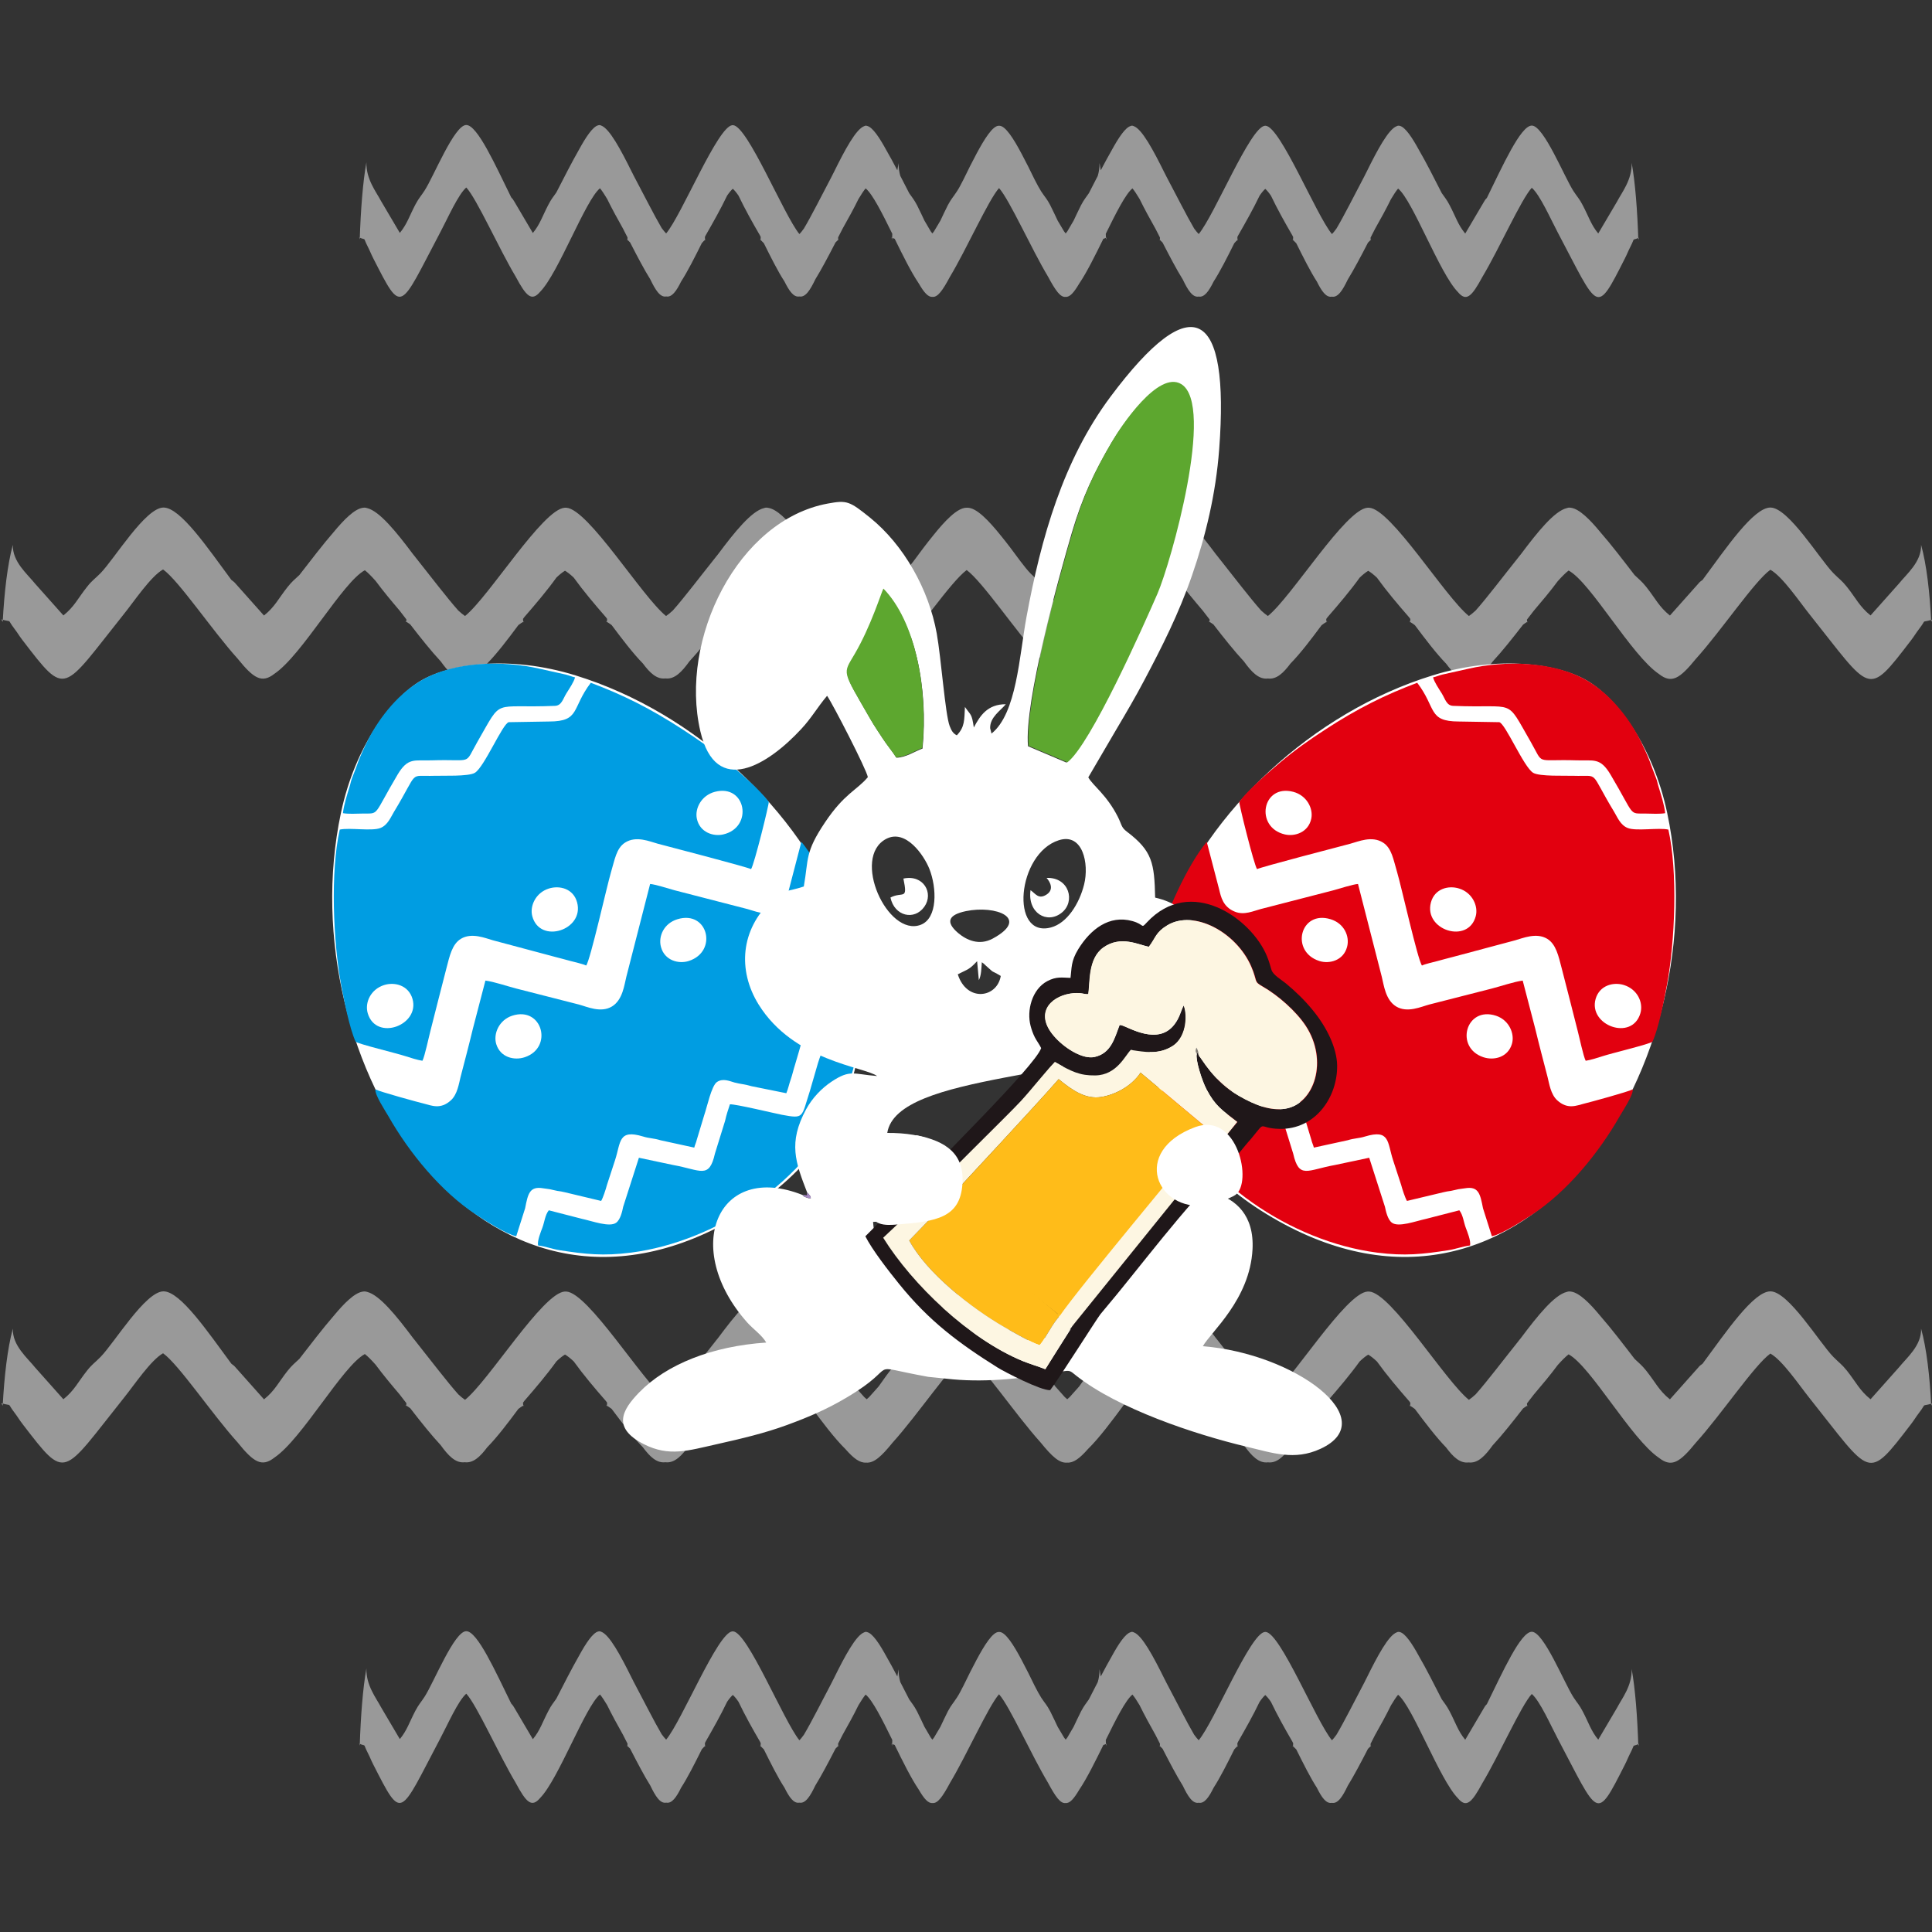 <?xml version="1.0" encoding="UTF-8"?> <svg xmlns="http://www.w3.org/2000/svg" xmlns:xlink="http://www.w3.org/1999/xlink" version="1.1" id="Vrstva_1" x="0px" y="0px" viewBox="0 0 2000 2000" style="enable-background:new 0 0 2000 2000;" xml:space="preserve"><rect x="0" y="0" width="2000" height="2000" fill="#333333" stroke="none"/> <style type="text/css"> .st0{opacity:0.5;clip-path:url(#SVGID_00000067950944139462246400000016332549813708155315_);fill-rule:evenodd;clip-rule:evenodd;fill:#FFFFFF;} .st1{clip-path:url(#SVGID_00000067950944139462246400000016332549813708155315_);} .st2{fill-rule:evenodd;clip-rule:evenodd;fill:#FFFFFF;} .st3{fill:none;stroke:#FFFFFF;stroke-width:4;stroke-miterlimit:22.926;} .st4{fill-rule:evenodd;clip-rule:evenodd;fill:#E2000F;} .st5{fill-rule:evenodd;clip-rule:evenodd;fill:#009DE2;} .st6{fill-rule:evenodd;clip-rule:evenodd;fill:#A78AC4;} .st7{fill-rule:evenodd;clip-rule:evenodd;fill:#1F1719;} .st8{fill-rule:evenodd;clip-rule:evenodd;fill:#FDF6E2;} .st9{fill-rule:evenodd;clip-rule:evenodd;fill:#FFBC19;} .st10{fill-rule:evenodd;clip-rule:evenodd;fill:#847E75;} .st11{fill-rule:evenodd;clip-rule:evenodd;fill:#5DA72F;} </style> <g> <defs> <polyline id="SVGID_1_" points="2423.6,-444.8 -232.5,-444.8 -232.5,2652.2 2423.6,2652.2 "></polyline> </defs> <clipPath id="SVGID_00000036957450148036393120000004589563800419734702_"> <use xlink:href="#SVGID_1_" style="overflow:visible;"></use> </clipPath> <path style="opacity:0.5;clip-path:url(#SVGID_00000036957450148036393120000004589563800419734702_);fill-rule:evenodd;clip-rule:evenodd;fill:#FFFFFF;" d=" M2447.2,515.5"></path> <path style="opacity:0.5;clip-path:url(#SVGID_00000036957450148036393120000004589563800419734702_);fill-rule:evenodd;clip-rule:evenodd;fill:#FFFFFF;" d=" M1.4,1452.6c12.5,3.6,4.9-1.6,13.7,9.9c3.3,4.3,4.8,7.2,8.3,11.7c45.8,59.7,40.4,53.5,104.9-27.2c10.7-13.3,27.8-39,40.5-46.1 c16.4,11.7,50.8,63.1,77.1,92.2c16.6,20.6,25.1,26.1,38.3,15.7c28.5-19.3,70.6-94.9,93.5-107.1c3.2,2.5,6.9,6.3,11.1,11 c7.7,10.4,16.2,20.6,24.8,30.7l7.1,9.2l-0.2,3l-0.8-1.1c1.7,1,3.4,2.1,5,3.3c10.8,14,21.8,27.8,31.5,38.2 c7.8,10.8,15.3,18.9,24.9,17.7c8.9,1.1,16-5.8,23.3-15.5c10.2-10.4,21.3-25,32.2-39.7c1.9-1.4,3.8-2.8,5.9-3.9l-0.8,1.1l-0.3-3.6 l1.3-1.8c11.7-13.5,23.2-27,33.3-41c3.2-3.1,6.2-5.5,8.9-7.1c2.7,1.6,5.7,4,9,7.1c10.1,14,21.6,27.6,33.3,41l1.3,1.8l-0.3,3.6 l-0.8-1.1c2,1.2,4,2.5,5.8,3.9c11,14.7,22.1,29.3,32.3,39.7c7.2,9.7,14.3,16.6,23.3,15.5c9.6,1.2,17.1-6.9,24.9-17.7 c9.7-10.4,20.6-24.2,31.5-38.2c1.6-1.2,3.3-2.3,5-3.3l-0.8,1.1l-0.2-3l7.1-9.2c8.6-10.1,17.1-20.2,24.8-30.6c4.2-4.7,8-8.5,11.2-11 c10.8,5.8,25.8,25.6,41.7,47c-0.1,2.1-0.2,4.1-0.3,6.2l-0.9-2.3c2.3,0.7,3.9,1,5,1.3c12.7,17.2,25.8,34.7,37.5,46.2 c8.5,9.7,14.8,14.3,21.4,13.9c8.1,0.6,15.7-6.4,27.4-20.8c26-28.8,60-79.5,76.6-91.8c16.6,12.3,50.6,63,76.6,91.8 c11.7,14.4,19.3,21.5,27.4,20.8c6.6,0.4,12.9-4.3,21.4-13.9c11.7-11.5,24.8-29,37.5-46.2c1.2-0.2,2.8-0.6,5-1.3l-0.9,2.3 c-0.1-2.1-0.2-4.1-0.3-6.2c15.9-21.4,30.9-41.2,41.7-47c3.2,2.5,7,6.3,11.2,11c7.7,10.4,16.2,20.6,24.8,30.7l7.1,9.2l-0.2,3 l-0.8-1.1c1.7,1,3.4,2.1,5,3.3c10.8,14,21.8,27.8,31.5,38.2c7.8,10.8,15.3,18.9,24.9,17.7c8.9,1.1,16-5.8,23.3-15.5 c10.2-10.4,21.3-25,32.2-39.7c1.9-1.4,3.8-2.8,5.9-3.9l-0.8,1.1l-0.3-3.6l1.3-1.8c11.7-13.5,23.2-27,33.3-41 c3.2-3.1,6.2-5.5,8.9-7.1c2.7,1.6,5.7,4,9,7.1c10.1,14,21.6,27.6,33.3,41l1.3,1.8l-0.3,3.6l-0.8-1.1c2,1.2,4,2.5,5.8,3.9 c11,14.7,22.1,29.3,32.3,39.8c7.2,9.7,14.3,16.6,23.3,15.5c9.6,1.2,17.1-6.9,24.9-17.7c9.7-10.4,20.6-24.2,31.5-38.2 c1.6-1.2,3.3-2.3,5-3.3l-0.8,1.1l-0.2-3l7.1-9.2c8.6-10.1,17.1-20.2,24.8-30.6c4.2-4.7,8-8.5,11.2-11c22.9,12.3,65,87.9,93.5,107.1 c13.2,10.4,21.6,4.8,38.3-15.7c26.3-29.1,60.7-80.5,77.1-92.2c12.6,7.1,29.8,32.7,40.5,46.1c64.5,80.8,59.1,86.9,104.9,27.2 c3.5-4.5,5-7.4,8.3-11.7c8.9-11.5,1.2-6.2,13.7-9.9l-0.9,2.3c-1.5-30.3-4.8-59.4-10.5-79.8c0.6,17.6-15,30.2-23,40.2l-29.3,32.9 c-11.3-9-15.1-17.8-24.4-29.5c-5.5-6.9-7.9-8-14.1-14.3c-14.3-14.6-46.5-67.9-65.2-67.9c-17.5,0.1-45.7,41.8-70.2,74.9 c-1.7,1.1-3.3,2.4-4.5,4l-29.3,32.9c-11.3-9-15.1-17.8-24.4-29.5c-4.9-6.1-7.3-7.7-12.2-12.4c-11.7-15.2-24.2-31.6-35.6-44.6 c-10.6-12.9-21.5-23.7-29.9-25c-0.5-0.1-1.1-0.2-1.6-0.2c-0.9-0.1-2,0.1-3.1,0.5c-12.8,3.1-30.1,24.5-47.6,47.9l-2.2,2.7l0,0 l-0.2,0.3c-16.4,20.5-32.8,42.2-44.3,55.1c-2.5,2.3-4.9,4.3-7,5.7c-24.8-19.9-80.5-110.9-103.3-112.1c-0.2,0-0.4,0-0.7,0 c-0.3,0-0.6,0-0.8,0c-22.8,1.2-78.5,92.2-103.3,112.1c-2.1-1.4-4.5-3.4-7-5.7c-11.5-12.9-28-34.6-44.3-55.1l-0.2-0.3l0,0l-2.2-2.7 c-17.5-23.4-34.9-44.8-47.6-47.9c-1.1-0.4-2.1-0.5-3.1-0.5c-0.6,0-1.1,0.1-1.7,0.3c-8.4,1.4-19.2,12.2-29.8,25 c-5.5,6.4-11.3,13.5-17.2,20.9c-0.6-2.6-1.2-5.1-1.9-7.5c0.2,4.8-0.9,9.2-2.7,13.3c-4.6,6-9.3,12-13.8,17.9 c-4.8,4.7-7.3,6.2-12.2,12.4c-4.7,6-8,11.1-11.6,16l-9.9,11.1c-0.8,0.7-1.6,1.4-2.5,2.2c-0.9-0.7-1.7-1.4-2.5-2.2l-9.9-11.1 c-3.6-4.9-6.9-10-11.6-16c-5.5-6.9-7.9-8-14.1-14.3c-2.8-2.8-6.3-7.2-10.2-12.3c-6.8-9.3-13.7-18.5-20.4-26.7 c-12.3-15.3-25.2-29-34.6-28.9c-0.2,0-0.3,0-0.5,0c-0.2,0-0.3,0-0.5,0c-9.5,0-22.4,13.6-34.6,28.9c-6.7,8.2-13.6,17.4-20.4,26.7 c-3.9,5.1-7.4,9.5-10.2,12.3c-6.2,6.3-8.7,7.4-14.1,14.3c-4.7,6-8,11.1-11.6,16l-9.9,11.1c-0.8,0.7-1.6,1.4-2.5,2.2 c-0.9-0.7-1.7-1.4-2.5-2.2l-9.9-11.1c-3.6-4.9-6.9-10-11.6-16c-4.9-6.1-7.3-7.7-12.2-12.4c-4.5-5.9-9.2-11.9-13.8-17.9 c-1.8-4.1-2.8-8.5-2.7-13.3c-0.7,2.4-1.3,4.9-1.9,7.5c-5.8-7.4-11.6-14.6-17.2-20.9c-10.6-12.8-21.3-23.6-29.8-25 c-0.6-0.1-1.2-0.2-1.7-0.3c-0.9-0.1-2,0.1-3.1,0.5c-12.8,3.1-30.2,24.5-47.6,47.9l-2.2,2.7l0,0l-0.2,0.3 c-16.4,20.5-32.8,42.2-44.3,55.1c-2.5,2.3-4.9,4.3-7,5.7c-24.8-19.9-80.5-110.9-103.3-112.1c-0.2,0-0.4,0-0.7,0c-0.3,0-0.6,0-0.8,0 c-22.8,1.2-78.5,92.2-103.3,112.1c-2.1-1.4-4.5-3.4-7-5.7c-11.5-12.9-28-34.6-44.3-55.1l-0.2-0.3l0,0l-2.2-2.7 c-17.5-23.4-34.9-44.8-47.6-47.9c-1.1-0.4-2.1-0.5-3.1-0.5c-0.5,0-1,0.1-1.6,0.2c-8.5,1.3-19.3,12.2-29.9,25 c-11.4,13.1-23.8,29.4-35.6,44.6c-4.9,4.7-7.3,6.2-12.2,12.4c-9.3,11.7-13.1,20.5-24.4,29.5l-29.3-32.9c-1.2-1.5-2.8-2.8-4.5-4 c-24.5-33.1-52.7-74.8-70.2-74.9c-18.7-0.1-50.9,53.3-65.2,67.9c-6.2,6.3-8.7,7.4-14.1,14.3c-9.3,11.7-13.1,20.5-24.4,29.5 l-29.3-32.9c-8-10-23.6-22.7-23-40.2c-5.6,20.4-8.9,49.6-10.5,79.8L1.4,1452.6z"></path> <path style="opacity:0.5;clip-path:url(#SVGID_00000036957450148036393120000004589563800419734702_);fill-rule:evenodd;clip-rule:evenodd;fill:#FFFFFF;" d=" M371.8,1805c8.3,3.6,3.2-1.6,9.1,9.9c2.2,4.3,3.2,7.2,5.5,11.7c30.4,59.7,26.8,53.5,69.5-27.2c7.1-13.3,18.4-39,26.8-46.1 c10.9,11.7,33.7,63.1,51.1,92.2c11,20.6,16.6,26.1,25.4,15.7c18.9-19.3,46.8-94.9,61.9-107.1c2.1,2.5,4.6,6.3,7.4,11 c5.1,10.4,10.7,20.6,16.4,30.7l4.7,9.2l-0.1,3l-0.5-1.1c1.1,1,2.2,2.1,3.3,3.3c7.2,14,14.4,27.8,20.9,38.2 c5.2,10.8,10.1,18.9,16.5,17.7c5.9,1.1,10.6-5.8,15.4-15.5c6.7-10.4,14.1-25,21.4-39.7c1.2-1.4,2.5-2.8,3.9-3.9l-0.5,1.1l-0.2-3.6 l0.9-1.8c7.7-13.5,15.4-27,22.1-41c2.1-3.1,4.1-5.5,5.9-7.1c1.8,1.6,3.8,4,5.9,7.1c6.7,14,14.3,27.6,22.1,41l0.9,1.8l-0.2,3.6 l-0.5-1.1c1.3,1.2,2.6,2.5,3.9,3.9c7.3,14.7,14.6,29.3,21.4,39.7c4.8,9.7,9.5,16.6,15.4,15.5c6.4,1.2,11.3-6.9,16.5-17.7 c6.4-10.4,13.7-24.2,20.9-38.2c1.1-1.2,2.2-2.3,3.3-3.3l-0.5,1.1l-0.1-3l4.7-9.2c5.7-10.1,11.3-20.2,16.4-30.6 c2.8-4.7,5.3-8.5,7.4-11c7.1,5.8,17.1,25.6,27.6,47c-0.1,2.1-0.2,4.1-0.2,6.2l-0.6-2.3c1.5,0.7,2.6,1,3.3,1.3 c8.4,17.2,17.1,34.7,24.9,46.2c5.6,9.7,9.8,14.3,14.2,13.9c5.3,0.6,10.4-6.4,18.1-20.8c17.3-28.8,39.8-79.5,50.8-91.8 c11,12.3,33.5,63,50.8,91.8c7.7,14.4,12.8,21.5,18.1,20.8c4.4,0.4,8.5-4.3,14.2-13.9c7.8-11.5,16.4-29,24.9-46.2 c0.8-0.2,1.8-0.6,3.3-1.3l-0.6,2.3c-0.1-2.1-0.1-4.1-0.2-6.2c10.5-21.4,20.5-41.2,27.6-47c2.1,2.5,4.6,6.3,7.4,11 c5.1,10.4,10.7,20.6,16.4,30.7l4.7,9.2l-0.1,3l-0.5-1.1c1.1,1,2.2,2.1,3.3,3.3c7.2,14,14.4,27.8,20.9,38.2 c5.2,10.8,10.1,18.9,16.5,17.7c5.9,1.1,10.6-5.8,15.4-15.5c6.7-10.4,14.1-25,21.4-39.7c1.2-1.4,2.5-2.8,3.9-3.9l-0.5,1.1l-0.2-3.6 l0.9-1.8c7.7-13.5,15.4-27,22.1-41c2.1-3.1,4.1-5.5,5.9-7.1c1.8,1.6,3.8,4,5.9,7.1c6.7,14,14.3,27.6,22.1,41l0.9,1.8l-0.2,3.6 l-0.5-1.1c1.3,1.2,2.6,2.5,3.9,3.9c7.3,14.7,14.6,29.3,21.4,39.8c4.8,9.7,9.5,16.6,15.4,15.5c6.4,1.2,11.3-6.9,16.5-17.7 c6.4-10.4,13.7-24.2,20.9-38.2c1.1-1.2,2.2-2.3,3.3-3.3l-0.5,1.1l-0.1-3l4.7-9.2c5.7-10.1,11.3-20.2,16.4-30.6 c2.8-4.7,5.3-8.5,7.4-11c15.2,12.3,43,87.9,61.9,107.1c8.7,10.4,14.3,4.8,25.4-15.7c17.4-29.1,40.2-80.5,51.1-92.2 c8.4,7.1,19.7,32.7,26.8,46.1c42.8,80.8,39.2,86.9,69.5,27.2c2.3-4.5,3.3-7.4,5.5-11.7c5.9-11.5,0.8-6.2,9.1-9.9l-0.6,2.3 c-1-30.3-3.2-59.4-6.9-79.8c0.4,17.6-10,30.2-15.2,40.2l-19.4,32.9c-7.5-9-10-17.8-16.2-29.5c-3.6-6.9-5.3-8-9.4-14.3 c-9.5-14.6-30.8-67.9-43.2-67.9c-11.6,0.1-30.2,41.8-46.5,74.9c-1.2,1.1-2.2,2.4-3,4l-19.4,32.9c-7.5-9-10-17.8-16.2-29.5 c-3.2-6.1-4.9-7.7-8.1-12.4c-7.8-15.2-16-31.6-23.6-44.6c-7-12.9-14.2-23.7-19.8-25c-0.4-0.1-0.7-0.2-1.1-0.2 c-0.6-0.1-1.3,0.1-2.1,0.5c-8.5,3.1-20,24.5-31.5,47.9l-1.4,2.7l0,0l-0.1,0.3c-10.8,20.5-21.7,42.2-29.4,55.1 c-1.7,2.3-3.2,4.3-4.7,5.7c-16.4-19.9-53.3-110.9-68.5-112.1c-0.1,0-0.3,0-0.4,0c-0.2,0-0.4,0-0.5,0c-15.1,1.2-52,92.2-68.5,112.1 c-1.4-1.4-3-3.4-4.7-5.7c-7.6-12.9-18.5-34.6-29.4-55.1l-0.1-0.3l0,0l-1.4-2.7c-11.6-23.4-23.1-44.8-31.6-47.9 c-0.7-0.4-1.4-0.5-2-0.5c-0.4,0-0.8,0.1-1.1,0.3c-5.6,1.4-12.7,12.2-19.7,25c-3.7,6.4-7.5,13.5-11.4,20.9c-0.4-2.6-0.8-5.1-1.3-7.5 c0.1,4.8-0.6,9.2-1.8,13.3c-3.1,6-6.2,12-9.2,17.9c-3.2,4.7-4.8,6.2-8.1,12.4c-3.1,6-5.3,11.1-7.7,16l-6.5,11.1 c-0.5,0.7-1.1,1.4-1.7,2.2c-0.6-0.7-1.1-1.4-1.7-2.2l-6.6-11.1c-2.4-4.9-4.6-10-7.7-16c-3.6-6.9-5.3-8-9.4-14.3 c-1.8-2.8-4.2-7.2-6.8-12.3c-4.5-9.3-9.1-18.5-13.5-26.7c-8.1-15.3-16.7-29-23-28.9c-0.1,0-0.2,0-0.3,0c-0.1,0-0.2,0-0.3,0 c-6.3,0-14.8,13.6-23,28.9c-4.4,8.2-9,17.4-13.5,26.7c-2.6,5.1-4.9,9.5-6.8,12.3c-4.1,6.3-5.7,7.4-9.4,14.3c-3.1,6-5.3,11.1-7.7,16 l-6.6,11.1c-0.5,0.7-1.1,1.4-1.7,2.2c-0.6-0.7-1.1-1.4-1.7-2.2l-6.5-11.1c-2.4-4.9-4.6-10-7.7-16c-3.2-6.1-4.9-7.7-8.1-12.4 c-3-5.9-6.1-11.9-9.2-17.9c-1.2-4.1-1.9-8.5-1.8-13.3c-0.4,2.4-0.9,4.9-1.3,7.5c-3.9-7.4-7.7-14.6-11.4-20.9 c-7-12.8-14.1-23.6-19.7-25c-0.4-0.1-0.8-0.2-1.1-0.3c-0.6-0.1-1.3,0.1-2.1,0.5c-8.5,3.1-20,24.5-31.5,47.9l-1.4,2.7l0,0l-0.1,0.3 c-10.8,20.5-21.7,42.2-29.4,55.1c-1.7,2.3-3.2,4.3-4.7,5.7C811,1781,774.1,1690,759,1688.8c-0.1,0-0.3,0-0.4,0c-0.2,0-0.4,0-0.5,0 c-15.1,1.2-52,92.2-68.5,112.1c-1.4-1.4-3-3.4-4.7-5.7c-7.6-12.9-18.5-34.6-29.4-55.1l-0.1-0.3l0,0l-1.4-2.7 c-11.6-23.4-23.1-44.8-31.6-47.9c-0.7-0.4-1.4-0.5-2-0.5c-0.3,0-0.7,0.1-1.1,0.2c-5.6,1.3-12.8,12.2-19.8,25 c-7.5,13.1-15.8,29.4-23.6,44.6c-3.2,4.7-4.9,6.2-8.1,12.4c-6.2,11.7-8.7,20.5-16.2,29.5l-19.4-32.9c-0.8-1.5-1.8-2.8-3-4 c-16.3-33.1-34.9-74.8-46.5-74.9c-12.4-0.1-33.7,53.3-43.2,67.9c-4.1,6.3-5.7,7.4-9.4,14.3c-6.2,11.7-8.7,20.5-16.2,29.5 l-19.4-32.9c-5.3-10-15.6-22.7-15.2-40.2c-3.7,20.4-5.9,49.6-6.9,79.8L371.8,1805z"></path> <path style="opacity:0.5;clip-path:url(#SVGID_00000036957450148036393120000004589563800419734702_);fill-rule:evenodd;clip-rule:evenodd;fill:#FFFFFF;" d=" M371.8,245.8c8.3,3.6,3.2-1.6,9.1,9.9c2.2,4.3,3.2,7.2,5.5,11.7c30.4,59.7,26.8,53.5,69.5-27.2c7.1-13.3,18.4-39,26.8-46.1 c10.9,11.7,33.7,63.1,51.1,92.2c11,20.6,16.6,26.1,25.4,15.7c18.9-19.3,46.8-94.9,61.9-107.1c2.1,2.5,4.6,6.3,7.4,11 c5.1,10.4,10.7,20.6,16.4,30.7l4.7,9.2l-0.1,3l-0.5-1.1c1.1,1,2.2,2.1,3.3,3.3c7.2,14,14.4,27.8,20.9,38.2 c5.2,10.8,10.1,18.9,16.5,17.7c5.9,1.1,10.6-5.8,15.4-15.5c6.7-10.4,14.1-25,21.4-39.7c1.2-1.4,2.5-2.8,3.9-3.9l-0.5,1.1l-0.2-3.6 l0.9-1.8c7.7-13.5,15.4-27,22.1-41c2.1-3.1,4.1-5.5,5.9-7.1c1.8,1.6,3.8,4,5.9,7.1c6.7,14,14.3,27.6,22.1,41l0.9,1.8l-0.2,3.6 l-0.5-1.1c1.3,1.2,2.6,2.5,3.9,3.9c7.3,14.7,14.6,29.3,21.4,39.7c4.8,9.7,9.5,16.6,15.4,15.5c6.4,1.2,11.3-6.9,16.5-17.7 c6.4-10.4,13.7-24.2,20.9-38.2c1.1-1.2,2.2-2.3,3.3-3.3l-0.5,1.1l-0.1-3l4.7-9.2c5.7-10.1,11.3-20.2,16.4-30.6 c2.8-4.7,5.3-8.5,7.4-11c7.1,5.8,17.1,25.6,27.6,47c-0.1,2.1-0.2,4.1-0.2,6.2l-0.6-2.3c1.5,0.7,2.6,1,3.3,1.3 c8.4,17.2,17.1,34.7,24.9,46.2c5.6,9.7,9.8,14.3,14.2,13.9c5.3,0.6,10.4-6.4,18.1-20.8c17.3-28.8,39.8-79.5,50.8-91.8 c11,12.3,33.5,63,50.8,91.8c7.7,14.4,12.8,21.5,18.1,20.8c4.4,0.4,8.5-4.3,14.2-13.9c7.8-11.5,16.4-29,24.9-46.2 c0.8-0.2,1.8-0.6,3.3-1.3l-0.6,2.3c-0.1-2.1-0.1-4.1-0.2-6.2c10.5-21.4,20.5-41.2,27.6-47c2.1,2.5,4.6,6.3,7.4,11 c5.1,10.4,10.7,20.6,16.4,30.7l4.7,9.2l-0.1,3l-0.5-1.1c1.1,1,2.2,2.1,3.3,3.3c7.2,14,14.4,27.8,20.9,38.2 c5.2,10.8,10.1,18.9,16.5,17.7c5.9,1.1,10.6-5.8,15.4-15.5c6.7-10.4,14.1-25,21.4-39.7c1.2-1.4,2.5-2.8,3.9-3.9l-0.5,1.1l-0.2-3.6 l0.9-1.8c7.7-13.5,15.4-27,22.1-41c2.1-3.1,4.1-5.5,5.9-7.1c1.8,1.6,3.8,4,5.9,7.1c6.7,14,14.3,27.6,22.1,41l0.9,1.8l-0.2,3.6 l-0.5-1.1c1.3,1.2,2.6,2.5,3.9,3.9c7.3,14.7,14.6,29.3,21.4,39.8c4.8,9.7,9.5,16.6,15.4,15.5c6.4,1.2,11.3-6.9,16.5-17.7 c6.4-10.4,13.7-24.2,20.9-38.2c1.1-1.2,2.2-2.3,3.3-3.3l-0.5,1.1l-0.1-3l4.7-9.2c5.7-10.1,11.3-20.2,16.4-30.6 c2.8-4.7,5.3-8.5,7.4-11c15.2,12.3,43,87.9,61.9,107.1c8.7,10.4,14.3,4.8,25.4-15.7c17.4-29.1,40.2-80.5,51.1-92.2 c8.4,7.1,19.7,32.7,26.8,46.1c42.8,80.8,39.2,86.9,69.5,27.2c2.3-4.5,3.3-7.4,5.5-11.7c5.9-11.5,0.8-6.2,9.1-9.9l-0.6,2.3 c-1-30.3-3.2-59.4-6.9-79.8c0.4,17.6-10,30.2-15.2,40.2l-19.4,32.9c-7.5-9-10-17.8-16.2-29.5c-3.6-6.9-5.3-8-9.4-14.3 c-9.5-14.6-30.8-67.9-43.2-67.9c-11.6,0.1-30.2,41.8-46.5,74.9c-1.2,1.1-2.2,2.4-3,4l-19.4,32.9c-7.5-9-10-17.8-16.2-29.5 c-3.2-6.1-4.9-7.7-8.1-12.4c-7.8-15.2-16-31.6-23.6-44.6c-7-12.9-14.2-23.7-19.8-25c-0.4-0.1-0.7-0.2-1.1-0.2 c-0.6-0.1-1.3,0.1-2.1,0.5c-8.5,3.1-20,24.5-31.5,47.9l-1.4,2.7l0,0l-0.1,0.3c-10.8,20.5-21.7,42.2-29.4,55.1 c-1.7,2.3-3.2,4.3-4.7,5.7c-16.4-19.9-53.3-110.9-68.5-112.1c-0.1,0-0.3,0-0.4,0c-0.2,0-0.4,0-0.5,0c-15.1,1.2-52,92.2-68.5,112.1 c-1.4-1.4-3-3.4-4.7-5.7c-7.6-12.9-18.5-34.6-29.4-55.1l-0.1-0.3l0,0l-1.4-2.7c-11.6-23.4-23.1-44.8-31.6-47.9 c-0.7-0.4-1.4-0.5-2-0.5c-0.4,0-0.8,0.1-1.1,0.3c-5.6,1.4-12.7,12.2-19.7,25c-3.7,6.4-7.5,13.5-11.4,20.9c-0.4-2.6-0.8-5.1-1.3-7.5 c0.1,4.8-0.6,9.2-1.8,13.3c-3.1,6-6.2,12-9.2,17.9c-3.2,4.7-4.8,6.2-8.1,12.4c-3.1,6-5.3,11.1-7.7,16l-6.5,11.1 c-0.5,0.7-1.1,1.4-1.7,2.2c-0.6-0.7-1.1-1.4-1.7-2.2l-6.6-11.1c-2.4-4.9-4.6-10-7.7-16c-3.6-6.9-5.3-8-9.4-14.3 c-1.8-2.8-4.2-7.2-6.8-12.3c-4.5-9.3-9.1-18.5-13.5-26.7c-8.1-15.3-16.7-29-23-28.9c-0.1,0-0.2,0-0.3,0c-0.1,0-0.2,0-0.3,0 c-6.3,0-14.8,13.6-23,28.9c-4.4,8.2-9,17.4-13.5,26.7c-2.6,5.1-4.9,9.5-6.8,12.3c-4.1,6.3-5.7,7.4-9.4,14.3c-3.1,6-5.3,11.1-7.7,16 l-6.6,11.1c-0.5,0.7-1.1,1.4-1.7,2.2c-0.6-0.7-1.1-1.4-1.7-2.2l-6.5-11.1c-2.4-4.9-4.6-10-7.7-16c-3.2-6.1-4.9-7.7-8.1-12.4 c-3-5.9-6.1-11.9-9.2-17.9c-1.2-4.1-1.9-8.5-1.8-13.3c-0.4,2.4-0.9,4.9-1.3,7.5c-3.9-7.4-7.7-14.6-11.4-20.9 c-7-12.8-14.1-23.6-19.7-25c-0.4-0.1-0.8-0.2-1.1-0.3c-0.6-0.1-1.3,0.1-2.1,0.5c-8.5,3.1-20,24.5-31.5,47.9l-1.4,2.7l0,0l-0.1,0.3 c-10.8,20.5-21.7,42.2-29.4,55.1c-1.7,2.3-3.2,4.3-4.7,5.7C811,221.8,774.1,130.9,759,129.6c-0.1,0-0.3,0-0.4,0c-0.2,0-0.4,0-0.5,0 c-15.1,1.2-52,92.2-68.5,112.1c-1.4-1.4-3-3.4-4.7-5.7c-7.6-12.9-18.5-34.6-29.4-55.1l-0.1-0.3l0,0l-1.4-2.7 c-11.6-23.4-23.1-44.8-31.6-47.9c-0.7-0.4-1.4-0.5-2-0.5c-0.3,0-0.7,0.1-1.1,0.2c-5.6,1.3-12.8,12.2-19.8,25 c-7.5,13.1-15.8,29.4-23.6,44.6c-3.2,4.7-4.9,6.2-8.1,12.4c-6.2,11.7-8.7,20.5-16.2,29.5l-19.4-32.9c-0.8-1.5-1.8-2.8-3-4 c-16.3-33.1-34.9-74.8-46.5-74.9c-12.4-0.1-33.7,53.3-43.2,67.9c-4.1,6.3-5.7,7.4-9.4,14.3c-6.2,11.7-8.7,20.5-16.2,29.5 l-19.4-32.9c-5.3-10-15.6-22.7-15.2-40.2c-3.7,20.4-5.9,49.6-6.9,79.8L371.8,245.8z"></path> <path style="opacity:0.5;clip-path:url(#SVGID_00000036957450148036393120000004589563800419734702_);fill-rule:evenodd;clip-rule:evenodd;fill:#FFFFFF;" d=" M1.4,641.2c12.5,3.6,4.9-1.6,13.7,9.9c3.3,4.3,4.8,7.2,8.3,11.7c45.8,59.7,40.4,53.5,104.9-27.2c10.7-13.3,27.8-39,40.5-46.1 c16.4,11.7,50.8,63.1,77.1,92.2c16.6,20.6,25.1,26.1,38.3,15.7c28.5-19.3,70.6-94.9,93.5-107.1c3.2,2.5,6.9,6.3,11.1,11 c7.7,10.4,16.2,20.6,24.8,30.7l7.1,9.2l-0.2,3l-0.8-1.1c1.7,1,3.4,2.1,5,3.3c10.8,14,21.8,27.8,31.5,38.2 c7.8,10.8,15.3,18.9,24.9,17.7c8.9,1.1,16-5.8,23.3-15.5c10.2-10.4,21.3-25,32.2-39.7c1.9-1.4,3.8-2.8,5.9-3.9l-0.8,1.1l-0.3-3.6 l1.3-1.8c11.7-13.5,23.2-27,33.3-41c3.2-3.1,6.2-5.5,8.9-7.1c2.7,1.6,5.7,4,9,7.1c10.1,14,21.6,27.6,33.3,41l1.3,1.8l-0.3,3.6 l-0.8-1.1c2,1.2,4,2.5,5.8,3.9c11,14.7,22.1,29.3,32.3,39.7c7.2,9.7,14.3,16.6,23.3,15.5c9.6,1.2,17.1-6.9,24.9-17.7 c9.7-10.4,20.6-24.2,31.5-38.2c1.6-1.2,3.3-2.3,5-3.3l-0.8,1.1l-0.2-3l7.1-9.2c8.6-10.1,17.1-20.2,24.8-30.6c4.2-4.7,8-8.5,11.2-11 c10.8,5.8,25.8,25.6,41.7,47c-0.1,2.1-0.2,4.1-0.3,6.2l-0.9-2.3c2.3,0.7,3.9,1,5,1.3c12.7,17.2,25.8,34.7,37.5,46.2 c8.5,9.7,14.8,14.3,21.4,13.9c8.1,0.6,15.7-6.4,27.4-20.8c26-28.8,60-79.5,76.6-91.8c16.6,12.3,50.6,63,76.6,91.8 c11.7,14.4,19.3,21.5,27.4,20.8c6.6,0.4,12.9-4.3,21.4-13.9c11.7-11.5,24.8-29,37.5-46.2c1.2-0.2,2.8-0.6,5-1.3l-0.9,2.3 c-0.1-2.1-0.2-4.1-0.3-6.2c15.9-21.4,30.9-41.2,41.7-47c3.2,2.5,7,6.3,11.2,11c7.7,10.4,16.2,20.6,24.8,30.7l7.1,9.2l-0.2,3 l-0.8-1.1c1.7,1,3.4,2.1,5,3.3c10.8,14,21.8,27.8,31.5,38.2c7.8,10.8,15.3,18.9,24.9,17.7c8.9,1.1,16-5.8,23.3-15.5 c10.2-10.4,21.3-25,32.2-39.7c1.9-1.4,3.8-2.8,5.9-3.9l-0.8,1.1l-0.3-3.6l1.3-1.8c11.7-13.5,23.2-27,33.3-41 c3.2-3.1,6.2-5.5,8.9-7.1c2.7,1.6,5.7,4,9,7.1c10.1,14,21.6,27.6,33.3,41l1.3,1.8l-0.3,3.6l-0.8-1.1c2,1.2,4,2.5,5.8,3.9 c11,14.7,22.1,29.3,32.3,39.8c7.2,9.7,14.3,16.6,23.3,15.5c9.6,1.2,17.1-6.9,24.9-17.7c9.7-10.4,20.6-24.2,31.5-38.2 c1.6-1.2,3.3-2.3,5-3.3l-0.8,1.1l-0.2-3l7.1-9.2c8.6-10.1,17.1-20.2,24.8-30.6c4.2-4.7,8-8.5,11.2-11c22.9,12.3,65,87.9,93.5,107.1 c13.2,10.4,21.6,4.8,38.3-15.7c26.3-29.1,60.7-80.5,77.1-92.2c12.6,7.1,29.8,32.7,40.5,46.1c64.5,80.8,59.1,86.9,104.9,27.2 c3.5-4.5,5-7.4,8.3-11.7c8.9-11.5,1.2-6.2,13.7-9.9l-0.9,2.3c-1.5-30.3-4.8-59.4-10.5-79.8c0.6,17.6-15,30.2-23,40.2l-29.3,32.9 c-11.3-9-15.1-17.8-24.4-29.5c-5.5-6.9-7.9-8-14.1-14.3c-14.3-14.6-46.5-67.9-65.2-67.9c-17.5,0.1-45.7,41.8-70.2,74.9 c-1.7,1.1-3.3,2.4-4.5,4l-29.3,32.9c-11.3-9-15.1-17.8-24.4-29.5c-4.9-6.1-7.3-7.7-12.2-12.4c-11.7-15.2-24.2-31.6-35.6-44.6 c-10.6-12.9-21.5-23.7-29.9-25c-0.5-0.1-1.1-0.2-1.6-0.2c-0.9-0.1-2,0.1-3.1,0.5c-12.8,3.1-30.1,24.5-47.6,47.9l-2.2,2.7l0,0 l-0.2,0.3c-16.4,20.5-32.8,42.2-44.3,55.1c-2.5,2.3-4.9,4.3-7,5.7c-24.8-19.9-80.5-110.9-103.3-112.1c-0.2,0-0.4,0-0.7,0 c-0.3,0-0.6,0-0.8,0c-22.8,1.2-78.5,92.2-103.3,112.1c-2.1-1.4-4.5-3.4-7-5.7c-11.5-12.9-28-34.6-44.3-55.1l-0.2-0.3l0,0l-2.2-2.7 c-17.5-23.4-34.9-44.8-47.6-47.9c-1.1-0.4-2.1-0.5-3.1-0.5c-0.6,0-1.1,0.1-1.7,0.3c-8.4,1.4-19.2,12.2-29.8,25 c-5.5,6.4-11.3,13.5-17.2,20.9c-0.6-2.6-1.2-5.1-1.9-7.5c0.2,4.8-0.9,9.2-2.7,13.3c-4.6,6-9.3,12-13.8,17.9 c-4.8,4.7-7.3,6.2-12.2,12.4c-4.7,6-8,11.1-11.6,16l-9.9,11.1c-0.8,0.7-1.6,1.4-2.5,2.2c-0.9-0.7-1.7-1.4-2.5-2.2l-9.9-11.1 c-3.6-4.9-6.9-10-11.6-16c-5.5-6.9-7.9-8-14.1-14.3c-2.8-2.8-6.3-7.2-10.2-12.3c-6.8-9.3-13.7-18.5-20.4-26.7 c-12.3-15.3-25.2-29-34.6-28.9c-0.2,0-0.3,0-0.5,0c-0.2,0-0.3,0-0.5,0c-9.5,0-22.4,13.6-34.6,28.9c-6.7,8.2-13.6,17.4-20.4,26.7 c-3.9,5.1-7.4,9.5-10.2,12.3c-6.2,6.3-8.7,7.4-14.1,14.3c-4.7,6-8,11.1-11.6,16l-9.9,11.1c-0.8,0.7-1.6,1.4-2.5,2.2 c-0.9-0.7-1.7-1.4-2.5-2.2l-9.9-11.1c-3.6-4.9-6.9-10-11.6-16c-4.9-6.1-7.3-7.7-12.2-12.4c-4.5-5.9-9.2-11.9-13.8-17.9 c-1.8-4.1-2.8-8.5-2.7-13.3c-0.7,2.4-1.3,4.9-1.9,7.5c-5.8-7.4-11.6-14.6-17.2-20.9c-10.6-12.8-21.3-23.6-29.8-25 c-0.6-0.1-1.2-0.2-1.7-0.3c-0.9-0.1-2,0.1-3.1,0.5c-12.8,3.1-30.2,24.5-47.6,47.9l-2.2,2.7l0,0l-0.2,0.3 c-16.4,20.5-32.8,42.2-44.3,55.1c-2.5,2.3-4.9,4.3-7,5.7c-24.8-19.9-80.5-110.9-103.3-112.1c-0.2,0-0.4,0-0.7,0c-0.3,0-0.6,0-0.8,0 c-22.8,1.2-78.5,92.2-103.3,112.1c-2.1-1.4-4.5-3.4-7-5.7c-11.5-12.9-28-34.6-44.3-55.1l-0.2-0.3l0,0l-2.2-2.7 c-17.5-23.4-34.9-44.8-47.6-47.9c-1.1-0.4-2.1-0.5-3.1-0.5c-0.5,0-1,0.1-1.6,0.2c-8.5,1.3-19.3,12.2-29.9,25 c-11.4,13.1-23.8,29.4-35.6,44.6c-4.9,4.7-7.3,6.2-12.2,12.4c-9.3,11.7-13.1,20.5-24.4,29.5l-29.3-32.9c-1.2-1.5-2.8-2.8-4.5-4 c-24.5-33.1-52.7-74.8-70.2-74.9c-18.7-0.1-50.9,53.3-65.2,67.9c-6.2,6.3-8.7,7.4-14.1,14.3c-9.3,11.7-13.1,20.5-24.4,29.5 l-29.3-32.9c-8-10-23.6-22.7-23-40.2c-5.6,20.4-8.9,49.6-10.5,79.8L1.4,641.2z"></path> <g id="zajíc" style="clip-path:url(#SVGID_00000036957450148036393120000004589563800419734702_);"> <path class="st2" d="M1318.3,1258.8c-261.7-153.3-82.8-481,165.2-557.7c68.1-21.1,128.8-12.1,158.4,5.2 c29.6,17.3,67.3,65.9,82,135.6C1778.2,1097.7,1580,1412.1,1318.3,1258.8z"></path> <path class="st3" d="M1318.3,1258.8c-261.7-153.3-82.8-481,165.2-557.7c68.1-21.1,128.8-12.1,158.4,5.2 c29.6,17.3,67.3,65.9,82,135.6C1778.2,1097.7,1580,1412.1,1318.3,1258.8z"></path> <path class="st4" d="M1249.2,871.4c-20.9,25.6-42.5,74.8-51,105.1c-6.7,23.8-14.4,72.3-8.7,95.2c47.5-7.1,51.6-23.4,61.9,15.6 l4.4,15c1.7,5.2,2.6,9.8,4.4,15c1.8,5.1,2.5,9.2,4.6,14.4l35.7-7.2c7.4-2.2,11.6-2.2,18-3.9c5-1.4,11.9-4.7,18.1-0.5 c5.7,3.8,10.3,26,13.1,34l7.8,25.8c0.8,3.4,1.9,5.1,2.6,8.1l34.9-7.6c7-2.2,11.8-1.9,18.1-3.9c25.8-7.8,22.9,5.7,29,24.5l8.4,25.7 c1.1,4.2,4.1,13.5,6,16.5l37.7-9c2.6-0.7,5-1,7.7-1.4c3-0.5,4.5-1.1,7.6-1.7c2.6-0.5,4.2-0.5,7.1-1c14.1-2.4,15.7,5.9,18.6,20.7 l9.2,29c10.5-2.3,31.7-15.9,41.7-22.5c36.2-23.7,69.1-63.9,90.8-102.1c2.6-4.5,14.2-22.1,13.3-27.5c-4.6,2.5-44.5,13.4-50.4,14.8 c-7.7,1.9-17,6.4-27.8-3.5c-6.7-6.1-8.3-17.4-9.9-23.8c-4.4-17-8.7-33.1-12.8-50.2l-13-49.9c-8.8,1.1-22.8,5.9-32.2,8.3 l-64.6,16.5c-8.3,2.2-22.6,9-34.2,2c-11.2-6.8-12.8-22.6-14.9-30.8l-24.6-96c-4.8,0.2-19.5,4.9-25.3,6.5l-75.6,19.5 c-7,1.8-16.8,6.6-26.5,2.7c-12.4-4.9-14.5-15.5-16.3-22.9L1249.2,871.4z M1377.5,951.6c14,4.3,19.9,17.7,17,28.6 c-3.7,14.1-18.3,18-28.8,14.6C1335.3,985,1345.8,941.8,1377.5,951.6z M1548.7,1051.5c13.6,4.5,19.6,18.8,16.4,29.3 c-4.2,13.8-18.6,17.3-29.6,13.6C1505.6,1084.4,1517.4,1041.2,1548.7,1051.5z"></path> <path class="st4" d="M1301.3,899.7c4.2-2.2,84.7-23.2,96.6-26.3c8.2-2.2,22.3-8.6,33.9-1.1c9,5.8,10.6,17.6,14.5,30.6 c4.2,14,21.4,91.1,25.7,96.6c3.6-1.7,11.8-3.5,16.3-4.7c5.6-1.5,10.2-2.8,15.8-4.2l64.4-17.2c7.9-2.2,21.9-8.3,33.1-1.6 c9.3,5.6,11.8,18.1,15,30.3c2.9,11.1,5.4,21.2,8.3,32.3c2.8,11.1,5.3,21.2,8.2,32.3c1.8,6.7,6,26.9,8.4,31.4 c4.9-0.7,12.8-3.2,17.7-4.8c8.7-2.9,49.2-12.6,51.5-15c6.5-14.4,12-43.3,14.9-58.5c8.4-45.3,11.3-117.6,1.5-161 c-10-2.3-33.4,1.9-42.2-1.7c-7.6-3.1-10.6-11.2-13.9-16.6c-26.7-44.1-14.2-36.5-42.1-37.4c-8.3-0.3-35.2,0.9-41.8-3.1 c-9.8-6-28.5-50.6-35-52.4l-42-0.7c-32.2-0.1-22.9-13.8-43-40.1c-32.9,12.4-61.3,26.3-95.6,48.7c-15.7,10.2-30.6,20.6-45.6,33.2 c-11,9.3-34.3,29.2-43,41.4C1282.4,831.8,1298.2,895.6,1301.3,899.7 M1338.8,819.7c14,3.7,20.9,17.3,18.6,27.9 c-3,14-16.9,18.6-27.3,16.2C1298.6,856.5,1306.4,811.2,1338.8,819.7z M1510.5,919.8c13.6,4.2,20,18.1,17.2,28.6 c-7.8,29.4-54.2,14.4-46.4-14.3C1485.2,919.9,1499.5,916.3,1510.5,919.8z M1681.1,1019.7c14,4.4,20.3,18.2,17,29.3 c-8.7,29.2-54.2,12.4-46.3-15C1655.9,1019.9,1670.3,1016.3,1681.1,1019.7z"></path> <path class="st4" d="M1193.2,1093.9c0.4,11.1,8.9,33,14.3,45.9c34.5,82.1,129.4,145.5,218,156.9c29,3.7,47.3,1.6,73.4-2.4 c8-1.2,14.4-3.9,22.9-5c1-4.7-2.8-14-4.5-18.5c-2.2-5.9-2.7-12.9-6.6-17.9l-34.2,8.8c-11.4,2.5-28.7,9-35.5,4.1 c-4.5-3.2-6.4-12.1-7.3-16.5l-16.3-50.8l-35.4,7.5c-28.7,5.1-37.2,15-43.3-11.8l-10.5-33.9c-1.5-6.9-3.1-11.1-5-17.1 c-5.5-0.5-46.8,9.5-53.7,10.8c-23.6,4.4-20.1,2.9-29.2-25l-7.3-25.2c-0.7-2.9-4.5-14.4-6-16.7 C1221.7,1088.6,1197.1,1091.9,1193.2,1093.9"></path> <path class="st4" d="M1483.5,701.2c1.3,4.9,5.7,11.3,9,16.6c3.7,6,4.9,12.6,11.8,12.9c66.4,2.8,53.4-9.3,80.2,37.1 c14.3,24.9,3.6,17.9,47.6,19.3c17.7,0.6,24.4-3.3,35.2,14.9c25.9,43.7,18.2,39.9,36.4,40.2c6.8,0.1,14,0.6,20.1-0.4 c-0.9-8.4-4.3-19.1-6.8-27.2c-1.2-3.7-1.3-5.8-2.8-9.5c-6.4-15.9-5.1-15.8-14.7-35.8c-10.4-21.7-30-49.2-56.4-64.7 c-35.7-20.8-86.4-20.6-122.2-12.5l-27.7,6.2C1489.4,699.2,1486.9,700.5,1483.5,701.2"></path> <path class="st2" d="M760.5,1258.8c261.7-153.3,82.8-481-165.2-557.7c-68.1-21.1-128.8-12.1-158.4,5.2 c-29.6,17.3-67.3,65.9-82,135.6C300.6,1097.7,498.8,1412.1,760.5,1258.8z"></path> <path class="st3" d="M760.5,1258.8c261.7-153.3,82.8-481-165.2-557.7c-68.1-21.1-128.8-12.1-158.4,5.2 c-29.6,17.3-67.3,65.9-82,135.6C300.6,1097.7,498.8,1412.1,760.5,1258.8z"></path> <path class="st5" d="M829.6,871.4c20.9,25.6,42.5,74.8,51,105.1c6.7,23.8,14.4,72.3,8.7,95.2c-47.5-7.1-51.6-23.4-61.9,15.6 l-4.4,15c-1.7,5.2-2.6,9.8-4.4,15c-1.8,5.1-2.5,9.2-4.6,14.4l-35.7-7.2c-7.4-2.2-11.6-2.2-18-3.9c-5-1.4-11.9-4.7-18.1-0.5 c-5.7,3.8-10.3,26-13.1,34l-7.8,25.8c-0.8,3.4-1.9,5.1-2.6,8.1l-34.9-7.6c-7-2.2-11.8-1.9-18.1-3.9c-25.8-7.8-22.9,5.7-29,24.5 l-8.4,25.7c-1.1,4.2-4.1,13.5-6,16.5l-37.7-9c-2.6-0.7-5-1-7.7-1.4c-3-0.5-4.5-1.1-7.6-1.7c-2.6-0.5-4.2-0.5-7.1-1 c-14.1-2.4-15.7,5.9-18.6,20.7l-9.2,29c-10.5-2.3-31.7-15.9-41.7-22.5c-36.2-23.7-69.1-63.9-90.8-102.1 c-2.6-4.5-14.2-22.1-13.3-27.5c4.6,2.5,44.5,13.4,50.4,14.8c7.7,1.9,17,6.4,27.8-3.5c6.7-6.1,8.3-17.4,9.9-23.8 c4.4-17,8.7-33.1,12.8-50.2l13-49.9c8.8,1.1,22.8,5.9,32.2,8.3l64.6,16.5c8.3,2.2,22.6,9,34.2,2c11.2-6.8,12.8-22.6,14.9-30.8 l24.6-96c4.8,0.2,19.5,4.9,25.3,6.5l75.6,19.5c7,1.8,16.8,6.6,26.5,2.7c12.4-4.9,14.5-15.5,16.3-22.9L829.6,871.4z M701.2,951.6 c-14,4.3-19.9,17.7-17,28.6c3.7,14.1,18.3,18,28.8,14.6C743.5,985,732.9,941.8,701.2,951.6z M530.1,1051.5 c-13.6,4.5-19.6,18.8-16.4,29.3c4.2,13.8,18.6,17.3,29.6,13.6C573.1,1084.4,561.3,1041.2,530.1,1051.5z"></path> <path class="st5" d="M777.5,899.7c-4.2-2.2-84.7-23.2-96.6-26.3c-8.2-2.2-22.3-8.6-33.9-1.1c-9,5.8-10.6,17.6-14.5,30.6 c-4.2,14-21.4,91.1-25.7,96.6c-3.6-1.7-11.8-3.5-16.3-4.7c-5.6-1.5-10.2-2.8-15.8-4.2l-64.4-17.2c-7.9-2.2-21.9-8.3-33.1-1.6 c-9.3,5.6-11.8,18.1-15,30.3c-2.9,11.1-5.4,21.2-8.3,32.3c-2.8,11.1-5.3,21.2-8.2,32.3c-1.8,6.7-6,26.9-8.4,31.4 c-4.9-0.7-12.8-3.2-17.7-4.8c-8.7-2.9-49.2-12.6-51.5-15c-6.5-14.4-12-43.3-14.9-58.5c-8.4-45.3-11.3-117.6-1.5-161 c10-2.3,33.4,1.9,42.2-1.7c7.6-3.1,10.6-11.2,13.9-16.6c26.7-44.1,14.2-36.5,42-37.4c8.3-0.3,35.2,0.9,41.8-3.1 c9.8-6,28.5-50.6,35-52.4l42-0.7c32.2-0.1,22.9-13.8,43-40.1c32.9,12.4,61.3,26.3,95.6,48.7c15.7,10.2,30.6,20.6,45.6,33.2 c11,9.3,34.3,29.2,43,41.4C796.4,831.8,780.6,895.6,777.5,899.7 M740,819.7c-14,3.7-20.9,17.3-18.6,27.9c3,14,16.9,18.6,27.3,16.2 C780.2,856.5,772.4,811.2,740,819.7z M568.2,919.8c-13.6,4.2-20,18.1-17.2,28.6c7.8,29.4,54.2,14.4,46.4-14.3 C593.6,919.9,579.3,916.3,568.2,919.8z M397.7,1019.7c-14,4.4-20.3,18.2-17,29.3c8.7,29.2,54.2,12.4,46.3-15 C422.9,1019.9,408.5,1016.3,397.7,1019.7z"></path> <path class="st5" d="M885.6,1093.9c-0.4,11.1-8.9,33-14.3,45.9c-34.5,82.1-129.4,145.5-218,156.9c-29,3.7-47.3,1.6-73.4-2.4 c-8-1.2-14.4-3.9-22.9-5c-1-4.7,2.8-14,4.5-18.5c2.2-5.9,2.7-12.9,6.6-17.9l34.2,8.8c11.4,2.5,28.7,9,35.5,4.1 c4.5-3.2,6.4-12.1,7.3-16.5l16.3-50.8l35.4,7.5c28.7,5.1,37.2,15,43.3-11.8l10.5-33.9c1.5-6.9,3.1-11.1,5-17.1 c5.5-0.5,46.8,9.5,53.7,10.8c23.6,4.4,20.1,2.9,29.2-25l7.3-25.2c0.7-2.9,4.5-14.4,6-16.7C857.1,1088.6,881.7,1091.9,885.6,1093.9 "></path> <path class="st5" d="M595.3,701.2c-1.3,4.9-5.7,11.3-9,16.6c-3.7,6-4.9,12.6-11.8,12.9c-66.4,2.8-53.4-9.3-80.2,37.1 c-14.3,24.9-3.6,17.9-47.6,19.3c-17.7,0.6-24.4-3.3-35.2,14.9c-25.9,43.7-18.2,39.9-36.4,40.2c-6.8,0.1-14,0.6-20.1-0.4 c0.9-8.4,4.3-19.1,6.8-27.2c1.2-3.7,1.3-5.8,2.8-9.5c6.4-15.9,5.1-15.8,14.7-35.8c10.4-21.7,30-49.2,56.4-64.7 c35.7-20.8,86.4-20.6,122.2-12.5l27.7,6.2C589.3,699.2,591.9,700.5,595.3,701.2"></path> <path class="st2" d="M835.6,1234.6c1.8,1.7,1.1,0.7,2.9,3.3c1.5,2-0.2-1.2,0.9,2.5c-2.5-0.2-1,0.5-4.5-0.7 c-4.3-1.5-2.4-1.4-4.2-2.7c-88.1-35-125.6,55.2-57.1,132.1c6.2,6.9,15.2,13,19.6,20.7c-56.4,3.8-103.3,22.6-131.6,51.7 c-17.4,17.9-28.4,36.6,4.9,53.5c26.2,13.3,46,6.6,75.2,0.1c26.3-5.9,49.9-11.5,72.6-19.8c23.8-8.7,42.3-16.8,62-28.5 c59.4-35.1,15.2-34,84.6-21.5l25.6,2.6c36.4,3.3,75.8-1.2,110.7-7.7c11.3-2.1,10.1-1.4,17.3,4.2c43.4,34,121.1,60.1,175.8,73.2 c27,6.4,49.7,14.7,76.7,2.2c65.5-30.3-26.6-98.7-121.8-106.2c8-14.5,48.6-48.2,51.4-100.2c3.8-71.2-77.8-64.9-86.7-56.4 c-5,6.3-16.2,41.6-21.4,52.2c-87.3,181.9-278.5,74.7-284.7-24.3c30.4-1.3,74.2-6.8,82-40.6c9.8-42.4-31.3-51.7-67.3-51.5 c9.9-63.1,213.5-54.5,302.2-105.6c24.2-19.3,52.9-120.4-24.9-138c-0.8-35.7-2.8-48.3-29.3-68.3c-6.1-4.6-5.3-7.5-9.3-15.3 c-11.7-23.1-26-32.4-30.6-40.9l29.2-49.9c10.1-17.1,19.6-33.2,28.7-50.5c18.4-34.8,35.6-68.5,49.6-109 c13.9-40.3,24.5-83.7,28-130.3c10.9-144.7-27.2-168.6-112.6-54.2c-48.9,65.6-71.7,145.6-86.9,228c-7.5,40.6-10.1,99.7-36.2,120.6 l-1.4-5.6c-0.3-11.5,11-18.3,16.2-24.8c-19,0-26.6,11.8-33.1,24.1c-2.2-14.8-2.9-12.1-9.2-21.3c-0.7,13.5-0.1,20.8-8.4,29.4 c-4-2-5.5-4.8-7.4-9.6c-4.6-11.8-8.8-70.2-13.4-95.9c-8.2-45.6-34.1-91.6-69-119.8c-21.4-17.2-23.9-18.3-43.9-14.6 c-92.8,17.1-154,140.2-131.8,235.7c16.1,69.4,70.7,34.2,104.5-2.4c10.8-11.6,16.4-22.1,26.7-34.3c5.7,8.1,40.7,75.9,42.2,84.2 c-11.4,13.6-24.2,16.8-44.2,46.6c-21.2,31.5-17,37.7-22.1,66.6c-17.4,5.8-20.4,2.5-33.8,15.1c-31.2,29.3-35.2,71.3-12.9,107.2 c36.5,58.6,109.8,64.4,122.6,73.9c-24.6-1.9-27.8-7.1-47.3,5.9c-10.2,6.8-19.8,16.8-26.2,28.5 C815.7,1183,823.5,1203.3,835.6,1234.6 M1064.2,772.5c-4.2-45.9,32.4-176.7,45.3-220.8c10.9-37.1,23.4-63.3,40.9-93 c8.6-14.6,46.9-72.4,70.5-58c35.3,21.4-10.7,184-24.4,215.5c-14.6,33.5-68.6,154.8-92.5,173.2L1064.2,772.5z M928,784.4 c-4-6.4-9.3-12.5-14-19.7c-3.8-5.8-8.6-12.8-13.2-20.8c-28.5-49.8-27.7-44.5-15.4-65.5c16.8-28.8,27.6-63.9,29.6-67.3 c32.5,33.2,46.1,102.1,40,163.8C946.5,778,938.1,784,928,784.4z M917.4,868.4c20.3-10.6,39.1,17,44.7,31.1 c7.7,19.5,8.8,51.2-9.1,57.9C918.8,970.2,881,887.5,917.4,868.4z M1096.1,869.8c24.8-7.9,31.5,24.2,26.2,45.7 c-5,20.1-17.7,40.2-34.4,44.6C1045.3,971.4,1052.7,883.6,1096.1,869.8z M999.9,943.2c30.7-6.4,66.9,7.2,27.8,28.4 c-13.9,7.5-26.9,1.8-35.9-5.8C978.5,954.4,981.8,947,999.9,943.2z M991.5,1008.6c10.9-5.6,11.5-4.5,20-13.6l1.8,19.7 c2.6-5.3,2.5-11.5,3.1-18.6c3,2.1,1.2,0.9,3.8,3.2c11.1,9.9,3.8,3.8,15.8,11C1032.1,1033.3,1000.7,1037.6,991.5,1008.6z"></path> <path class="st2" d="M1083.4,908.8c4,4.5,7.7,12.1,0.2,17.1c-8.5,5.7-11.8-1-16.8-4.4c-3.3,23.4,16.9,35.5,32.2,23.4 C1113.6,933.4,1106.9,907.9,1083.4,908.8"></path> <path class="st2" d="M921.8,929.1c4.1,19.5,24.8,24.1,35.1,9.5c9.9-14-0.9-33.6-21.7-29.1C940,932.7,934.6,922.5,921.8,929.1"></path> <path class="st6" d="M830.7,1236.9c1.9,1.3-0.1,1.2,4.2,2.7c3.5,1.2,2.1,0.5,4.5,0.7c-1.1-3.7,0.5-0.5-0.9-2.5 c-1.8-2.6-1.2-1.5-2.9-3.3C834.5,1238.1,838.2,1237.6,830.7,1236.9"></path> <path class="st7" d="M1241.3,1093.2l-1.3-2.9c-1.1-0.2-0.6-2-1.1,1c-1.4,5.9,5.4,27.4,10.2,36.6c9,17,15.7,21.1,31.8,33.6 l-115.9,137.1l-144-120.4c11.3-13.2,24.4-25.6,36.2-38.5c11.8-12.9,23.2-27.8,35-40.3c17.5,10,25.9,14.1,41.8,13.9 c22.6-0.3,31.1-21,36.9-26.4c14.8,2.3,28.8,4.9,42.9-3.9c16.5-10.3,15-36.3,11.6-42.2c-3.2,6.4-4.1,12.7-9.8,20 c-17,21.8-46.9,2.6-54.3,0.6c-1.6-0.4-1.1-0.3-2.2-0.3c-5.3,13.9-8.9,29.4-26.1,33.1c-11.3,2.4-28.7-7.7-39.8-19.5 c-23.4-24.8-6.1-42.7,14.7-46.1c11.2-1.8,14.9,1.1,18.9,0.5c1.9-12.1-0.5-36.7,15.5-48.2c18.2-13,36.7-2.6,47.2-0.8 c7.3-9.5,7-15,19.2-22.3c27.5-16.4,71.4,7.2,86.8,42.7c6.9,16,2.1,15.2,11.9,20.8c16,9.1,34.7,25.7,44.5,40.6 c23.6,35.9,9.2,80.8-21.1,85.8c-15,2.5-31.2-3.5-48.3-13.4C1255.7,1118.9,1243.8,1095.1,1241.3,1093.2 M1269.4,1207.7 c12.7-12.1,17.1-19.4,25.7-28.8c16.7-20.3,5.8-10.8,29.4-10.3c37.4,0.8,60.2-33.1,59.7-65.7c-0.3-17.6-10.2-39-25.5-57.5 c-8.2-10-17.2-18.8-27.7-27.5c-4.9-4-13.2-8.6-14.8-14c-1.6-5.3-2.3-8.3-4.7-14.2c-16-38.8-78.8-83.8-124.4-34.7 c-6.2,6.7-2,2.1-14.8-1.5c-24.1-6.7-43.4,8.5-56.1,29.1c-7.7,12.6-6.7,19.4-8,29.7c-8.6-0.2-14.5-1.7-24.1,3.4 c-15.8,8.4-21.5,30.4-17.2,46.4c1,3.7,2.3,7.7,4.3,11.6c1.8,3.6,5.1,7.9,6.6,11.3c-6.2,18.8-112.3,122.1-135,147.7l-47,47.1 c7.2,14.2,24,35.8,35,49.4c31,38.4,61.6,61.2,102.1,86.6c6.7,4.2,44.3,23.7,54.2,23.3c7.8-9.8,48-73.5,52.1-78.7 C1181.2,1310.8,1225.3,1249.9,1269.4,1207.7z M969.3,1255l127.9,106.9l14.9,8.2l-30.1,47.3c-7-2.9-15.5-5.2-23.5-8.5 c-55.3-22.9-114-78.9-144.4-127.6l40.6-38.2L969.3,1255z"></path> <path class="st8" d="M966.7,1257.7c21.9-23.8,108.2-116.2,129.2-140.6c15.1,12.5,28.4,20.9,44,18.5c13-2,30.9-10.2,40.8-25.2 l71.3,59.6c-26,33.2-136.8,161.6-157.5,191.7l13.9,13.1l172.4-213.4c-16.1-12.5-22.8-16.6-31.8-33.6c-4.9-9.2-11.6-30.7-10.2-36.6 c-1.4-3.4-1.5-3.1-0.3-6.8c1.1,2.1,0.9,1.8,1.8,4.1l0.9,4.6c2.6,2,14.5,25.8,41,41.2c17.1,9.9,33.3,15.9,48.3,13.4 c30.3-5,44.7-49.9,21.1-85.8c-9.8-14.9-28.5-31.5-44.5-40.6c-9.8-5.6-5-4.8-11.9-20.8c-15.4-35.5-59.3-59.2-86.8-42.7 c-12.2,7.3-12,12.8-19.2,22.3c-10.4-1.8-29-12.2-47.2,0.8c-16,11.5-13.6,36.1-15.5,48.2c-4,0.6-7.7-2.4-18.9-0.5 c-20.8,3.4-38,21.3-14.7,46.1c11.1,11.8,28.5,21.9,39.8,19.5c17.2-3.6,20.8-19.2,26.1-33.1c1.2,0,0.7-0.1,2.2,0.3 c7.4,1.9,37.3,21.1,54.3-0.6c5.7-7.3,6.6-13.6,9.8-20c3.4,5.9,4.9,31.9-11.6,42.2c-14.1,8.8-28.1,6.1-42.9,3.9 c-5.8,5.4-14.3,26.1-36.9,26.4c-15.8,0.2-24.3-3.9-41.8-13.9c-11.8,12.5-23.2,27.4-35,40.3c-11.8,12.9-93.7,92.9-105,106 L966.7,1257.7z"></path> <path class="st9" d="M966.7,1257.7l130.5,104.3c20.6-30.1,128.9-158.8,154.8-192l-71.3-59.6c-10,15-27.8,23.2-40.8,25.2 c-15.6,2.4-28.9-6-44-18.5C1074.9,1141.5,988.6,1233.9,966.7,1257.7"></path> <path class="st9" d="M1097.2,1362L969.3,1255l-28.1,29.1c18,33.6,64,69.8,98.3,89.6c8.8,5.1,28.1,16.2,36.8,18.8 C1083.2,1384.3,1088.9,1370.9,1097.2,1362"></path> <path class="st8" d="M1097.2,1362c-8.3,8.9-14,22.3-20.9,30.5c-8.7-2.6-28-13.7-36.8-18.8c-34.3-19.8-80.3-56-98.3-89.6l28.1-29.1 l-14.4-11.9l-40.6,38.2c30.4,48.8,89.1,104.8,144.4,127.6c8,3.3,16.5,5.6,23.5,8.5l27.6-44.7L1097.2,1362z"></path> <path class="st10" d="M1238.8,1091.2c0.5-3,0-1.2,1.1-1l1.3,2.9l-0.9-4.6c-0.8-2.3-0.6-2-1.8-4.1 C1237.3,1088.1,1237.4,1087.9,1238.8,1091.2"></path> <path class="st2" d="M1237.2,1166.8c-66.9,25-39.7,87.7,11.4,81c6.9-0.9,25-7.2,30.1-10.7 C1297.2,1224.6,1281.1,1150.4,1237.2,1166.8"></path> <path class="st2" d="M948.4,1175.1c31.1,6.2,50.1,19.4,47.9,50.6c-2.4,34.7-26.5,38.8-67.5,41.9c-10.1,0.8-32,3-25.5-21.7 C906,1236,947.9,1180.1,948.4,1175.1"></path> <path class="st11" d="M1064.9,772.1l40.1,17c24.1-18.5,78.5-140.8,93.2-174.5c13.8-31.8,60.1-195.5,24.6-217 c-23.8-14.4-62.4,43.8-71,58.5c-17.7,29.9-30.3,56.3-41.2,93.7C1097.5,594.1,1060.6,725.8,1064.9,772.1"></path> <path class="st11" d="M927.6,784c10.2-0.4,18.7-6.5,27.2-9.7c6.1-62.2-7.6-131.6-40.3-165c-2,3.4-12.8,38.8-29.8,67.8 c-12.4,21.2-13.3,15.9,15.5,66c4.6,8.1,9.5,15.1,13.3,21C918.3,771.5,923.6,777.6,927.6,784"></path> </g> </g> </svg> 